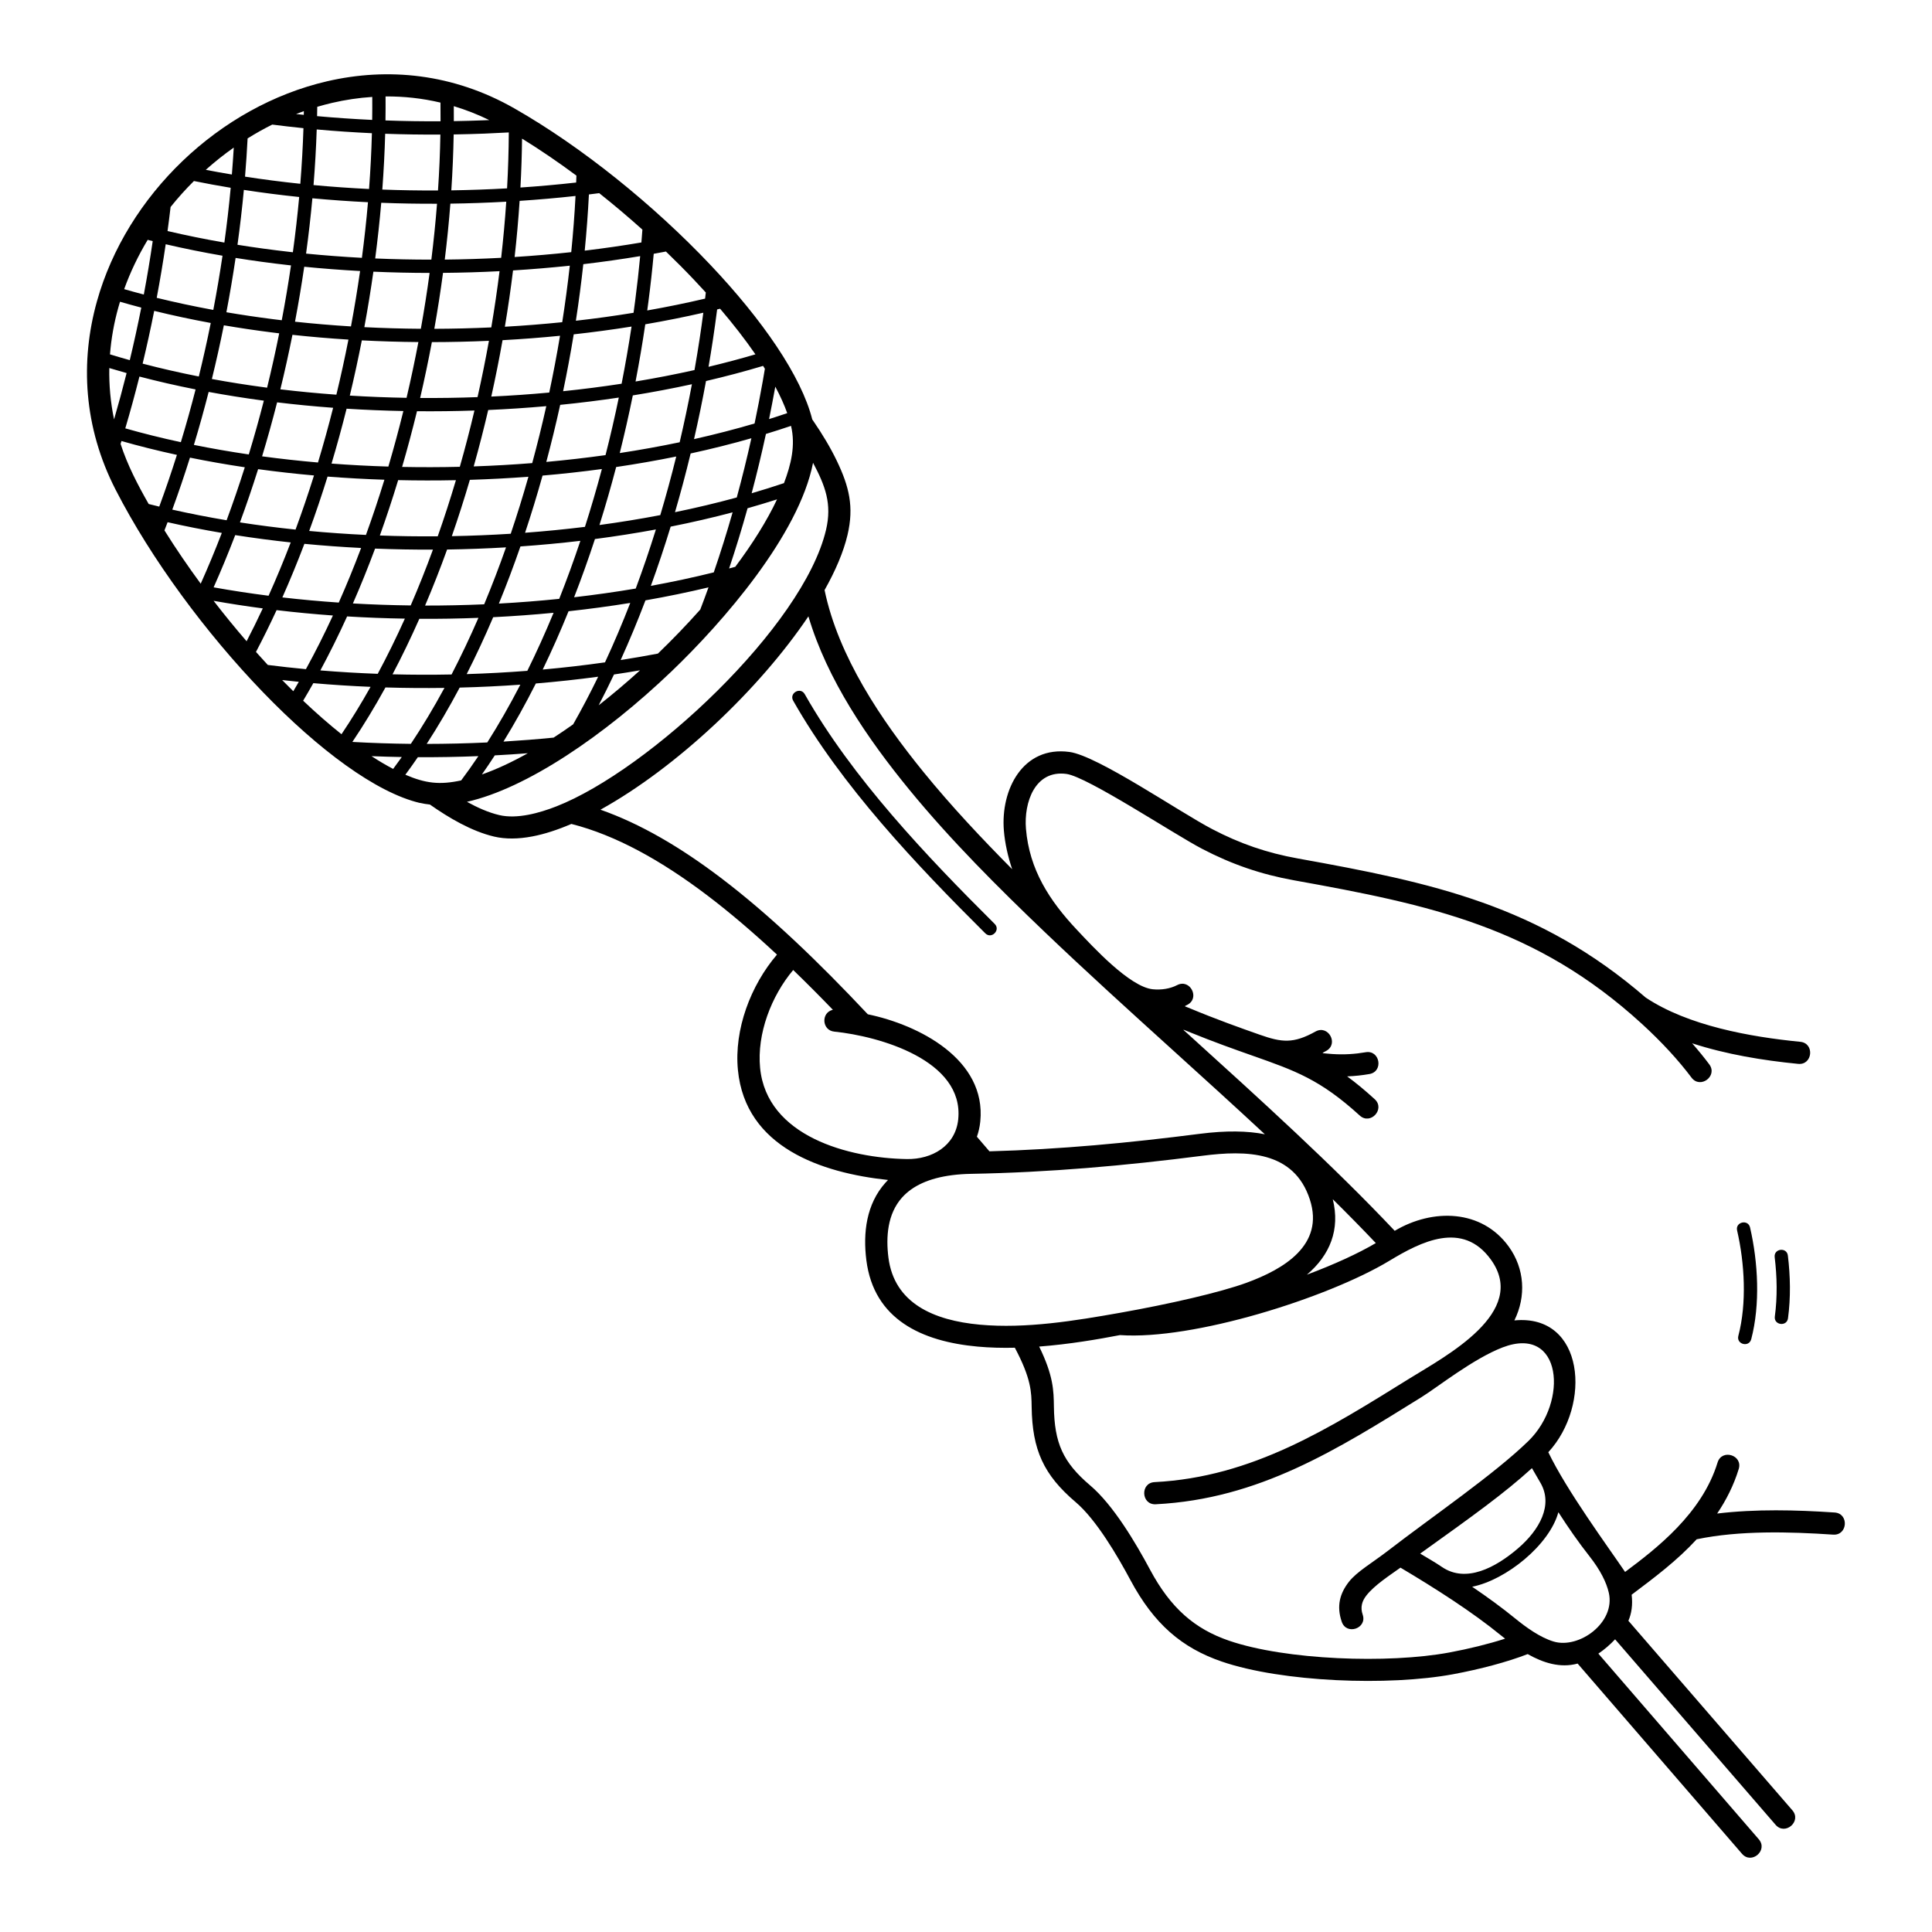 <?xml version="1.0" encoding="UTF-8"?>
<!-- Uploaded to: SVG Repo, www.svgrepo.com, Generator: SVG Repo Mixer Tools -->
<svg fill="#000000" width="800px" height="800px" version="1.1" viewBox="144 144 512 512" xmlns="http://www.w3.org/2000/svg">
 <path d="m255.3 356.8c-11.637-2.742-26.906-14.137-41.586-29.34-15.051-15.586-29.637-35.27-39.082-53.695-8.516-16.605-9.395-33.973-4.949-49.887 3.938-14.102 12.062-27.035 22.75-37.262 10.688-10.223 23.969-17.762 38.227-21.07 16.094-3.734 33.402-2.082 49.625 7.164 18 10.262 37.016 25.695 51.906 41.41 13.816 14.582 24.172 29.535 27.074 41.062 0.055 0.066 0.109 0.137 0.16 0.211 2.566 3.731 4.715 7.344 6.348 10.75 3.25 6.785 4.586 12.152 2.828 19.617-1.062 4.5-3.172 9.453-6.082 14.617 3.656 17.629 15.043 34.48 26.207 48.203 7.391 9.086 15.508 17.699 23.508 25.77-1.105-3.277-1.91-6.797-2.195-10.211-0.91-10.914 5.062-22.531 17.379-20.863 7.508 1.02 29.023 15.844 37.824 20.445 7.398 3.871 14.504 6.312 22.719 7.789 35.613 6.406 63.824 12.344 92.16 36.852 11.227 7.492 27.754 10.43 40.973 11.73 3.848 0.371 3.281 6.223-0.566 5.848-9.422-0.926-19.074-2.523-28.098-5.453 1.656 1.883 3.172 3.746 4.543 5.578 2.312 3.098-2.394 6.613-4.707 3.516-3.426-4.566-7.844-9.387-13.125-14.223-28.082-25.695-56.18-31.582-92.207-38.062-8.758-1.574-16.535-4.25-24.422-8.375-7.457-3.898-30.332-19.062-35.887-19.816-8.383-1.137-11.316 7.613-10.738 14.527 0.902 10.848 6.215 19.02 13.449 26.723 4.184 4.457 14.055 15.211 20.18 15.816 2.254 0.223 4.578-0.141 6.438-1.105 3.438-1.773 6.137 3.453 2.695 5.227-0.906 0.469-0.816 0.305 0.227 0.738 7.742 3.231 13.812 5.367 18.934 7.172 5.891 2.074 8.93 2.434 14.82-0.84 3.375-1.863 6.211 3.269 2.836 5.133-1.258 0.699-1.336 0.562 0.227 0.719 0.457 0.047 0.91 0.086 1.355 0.113 3.168 0.211 6.035 0.02 8.852-0.469 3.797-0.668 4.812 5.109 1.012 5.773-1.941 0.336-3.891 0.551-5.906 0.625 2.281 1.672 4.676 3.644 7.305 6.043 2.852 2.609-1.117 6.945-3.969 4.332-10.473-9.543-17.047-11.859-28.488-15.891-4.664-1.645-10.105-3.562-16.914-6.336-1.828-0.746-1.613-0.738-0.23 0.516 19.297 17.484 38.586 34.965 54.902 52.262 10.051-5.977 23.07-5.754 30.25 4.223 4.18 5.805 4.621 13.125 1.461 19.52 18.609-1.793 20.547 22.43 8.992 34.93 4.887 10.168 15.523 24.633 20.348 31.727 8.227-6.137 20.367-15.453 24.508-29.004 1.129-3.688 6.738-1.973 5.609 1.715-1.328 4.352-3.332 8.273-5.719 11.812 10.199-1.223 20.914-0.965 31.137-0.273 3.856 0.258 3.465 6.121-0.391 5.863-11.539-0.777-24.824-1.141-36.172 1.234-5.242 5.695-11.102 10.07-17.234 14.688 0.328 2.68-0.031 5.008-0.863 6.906l43.461 50.23c2.527 2.93-1.926 6.769-4.453 3.84l-42.531-49.156c-1.332 1.418-2.82 2.707-4.434 3.797l42.516 49.199c2.527 2.93-1.926 6.769-4.453 3.84l-43.559-50.406c-4.641 1.273-9.195-0.23-13.234-2.512-5.445 2.109-12.586 4-19.691 5.324-17.121 3.191-45.438 2.125-61.391-3.348-10.52-3.609-17.93-9.891-24.203-21.609-3.41-6.375-9.062-16.02-14.48-20.617-8.566-7.269-11.531-13.941-11.688-25.27-0.055-3.898-0.105-7.481-4.457-15.672-3.316 0.078-6.633-0.004-9.852-0.297-14.797-1.355-27.504-7.176-29.496-22.887-0.922-7.277-0.012-14.871 5.062-20.551 0.219-0.246 0.445-0.484 0.676-0.719-17.672-1.871-37.793-8.664-39.777-29.145-1.043-10.742 3.379-22.441 10.352-30.578-6.18-5.762-12.332-11.043-18.461-15.688-12.164-9.223-24.195-15.938-36.027-18.945-3.648 1.57-7.133 2.703-10.367 3.316-3.684 0.699-7.09 0.746-10.109 0.035-5.992-1.414-12.012-4.977-17.012-8.488-0.902-0.094-1.781-0.238-2.629-0.438zm315.05 209.29c-0.617-2.703-2.203-5.961-5.152-9.703-2.809-3.562-5.555-7.5-8.211-11.633-2.367 8.695-13.895 17.977-22.844 19.75 4.07 2.762 7.949 5.586 11.395 8.402 2.84 2.32 6.652 5.082 10.223 6.129 6.734 1.98 16.406-5.008 14.59-12.949zm-220.89-319.62c-0.516 2.871-1.066 5.734-1.648 8.59 1.629-0.512 3.234-1.035 4.812-1.574-0.793-2.219-1.855-4.57-3.164-7.016zm-2.481 12.531c-1.156 5.34-2.418 10.582-3.785 15.719 2.93-0.855 5.789-1.754 8.57-2.688 1.852-4.879 3.113-9.988 1.867-15.172-2.176 0.738-4.394 1.453-6.656 2.141zm-4.867 19.691c-1.492 5.359-3.121 10.68-4.887 15.957 0.547-0.145 1.09-0.293 1.633-0.441 4.598-6.148 8.402-12.215 11.066-17.871-2.547 0.816-5.156 1.602-7.812 2.356zm-12.535 26.852c0.742-1.938 1.473-3.902 2.184-5.887-5.391 1.285-10.969 2.438-16.707 3.445-2.082 5.477-4.277 10.754-6.574 15.812 3.348-0.52 6.641-1.09 9.875-1.707 3.922-3.777 7.691-7.695 11.219-11.664zm3.578-9.852c1.805-5.262 3.469-10.57 4.996-15.918-5.281 1.398-10.762 2.664-16.418 3.789-1.613 5.277-3.359 10.516-5.25 15.699 5.738-1.051 11.305-2.242 16.668-3.574zm6.098-19.859c1.395-5.117 2.688-10.352 3.875-15.695-5.168 1.48-10.543 2.828-16.102 4.039-1.277 5.301-2.664 10.488-4.144 15.559 5.652-1.16 11.117-2.465 16.371-3.902zm4.719-19.605c0.777-3.707 1.496-7.422 2.156-11.152 0.199-1.133 0.391-2.25 0.574-3.352-0.156-0.25-0.316-0.504-0.477-0.758-4.856 1.457-9.906 2.797-15.125 4.012-0.945 5.152-2.004 10.285-3.176 15.395 5.551-1.246 10.91-2.629 16.051-4.144zm-9.922-30.223c-0.344 2.699-0.727 5.43-1.145 8.199-0.352 2.32-0.73 4.656-1.133 7.004 4.266-1.02 8.41-2.121 12.422-3.305-2.695-3.914-5.852-7.977-9.363-12.09-0.258 0.062-0.516 0.129-0.777 0.191zm-27.336 96.738c-1.324 2.797-2.68 5.519-4.062 8.168 3.695-2.898 7.375-6.012 10.969-9.27-2.277 0.391-4.578 0.758-6.902 1.102zm-10.828 13.223c2.281-4.008 4.496-8.223 6.637-12.629-5.488 0.738-11 1.332-16.52 1.793-2.75 5.449-5.617 10.598-8.578 15.402 4.438-0.27 8.867-0.617 13.289-1.055 1.711-1.109 3.438-2.281 5.168-3.512zm8.445-16.434c2.336-5.023 4.57-10.281 6.695-15.75-5.43 0.879-10.887 1.609-16.355 2.207-2.117 5.219-4.394 10.379-6.844 15.449 5.516-0.496 11.02-1.129 16.504-1.906zm8.145-19.562c1.926-5.168 3.703-10.391 5.344-15.656-5.359 0.988-10.746 1.828-16.152 2.535-1.738 5.301-3.582 10.449-5.523 15.43 5.461-0.629 10.91-1.395 16.328-2.309zm6.508-19.461c1.508-5.055 2.922-10.238 4.227-15.527-5.281 1.074-10.59 1.996-15.922 2.785-1.375 5.242-2.852 10.367-4.426 15.367 5.394-0.73 10.773-1.602 16.121-2.625zm5.137-19.312c1.195-5.102 2.277-10.227 3.246-15.375-5.074 1.105-10.301 2.098-15.664 2.965-1.055 5.184-2.211 10.277-3.461 15.277 5.32-0.812 10.617-1.762 15.883-2.863zm3.93-19.129c0.496-2.805 0.953-5.602 1.375-8.387 0.344-2.266 0.664-4.539 0.961-6.809-4.973 1.137-10.105 2.164-15.379 3.07-0.742 5.019-1.598 10.078-2.578 15.16 5.352-0.891 10.566-1.902 15.617-3.035zm2.805-18.926c0.066-0.543 0.129-1.086 0.191-1.629-1.012-1.113-2.043-2.231-3.102-3.344-2.387-2.519-4.883-5.031-7.461-7.512-1.074 0.203-2.152 0.402-3.238 0.598-0.383 4.195-0.852 8.449-1.414 12.75-0.098 0.754-0.199 1.512-0.305 2.269 5.25-0.926 10.363-1.973 15.324-3.137zm-55.73 121.04c-1.129 1.738-2.266 3.426-3.418 5.062 3.844-1.352 7.941-3.266 12.176-5.633-2.918 0.227-5.836 0.418-8.758 0.57zm-8.914 6.637c1.539-2.055 3.059-4.199 4.562-6.438-5.344 0.215-10.691 0.309-16.039 0.281-1.094 1.594-2.195 3.144-3.309 4.648 5.359 2.305 9.082 2.738 14.789 1.508zm6.926-10.062c3.019-4.754 5.945-9.871 8.758-15.312-5.277 0.375-10.641 0.637-16.074 0.773-2.812 5.301-5.734 10.285-8.746 14.926 5.356-0.008 10.711-0.137 16.059-0.387zm10.609-18.98c2.418-4.891 4.742-10.027 6.957-15.383-5.242 0.508-10.582 0.898-16.004 1.168-2.242 5.25-4.586 10.285-7.023 15.082 5.438-0.168 10.801-0.461 16.07-0.867zm8.453-19.074c1.965-4.957 3.84-10.09 5.606-15.379-5.195 0.613-10.496 1.109-15.883 1.488-1.809 5.215-3.715 10.27-5.715 15.145 5.418-0.297 10.754-0.719 15.992-1.254zm6.816-19.074c1.594-4.981 3.098-10.098 4.492-15.332-5.137 0.695-10.383 1.277-15.727 1.738-1.445 5.176-2.992 10.23-4.633 15.152 5.383-0.402 10.676-0.926 15.863-1.562zm5.457-19.02c1.27-4.984 2.445-10.074 3.519-15.25-5.07 0.758-10.254 1.402-15.535 1.93-1.129 5.137-2.359 10.184-3.68 15.125 5.336-0.484 10.574-1.086 15.699-1.805zm4.262-18.922c0.988-5.027 1.867-10.078 2.633-15.145-5.09 0.812-10.199 1.496-15.324 2.062-0.828 5.043-1.766 10.066-2.812 15.07 5.184-0.535 10.352-1.195 15.504-1.984zm3.164-18.797c0.156-1.117 0.309-2.227 0.449-3.336 0.512-3.926 0.945-7.824 1.309-11.68-4.914 0.82-9.945 1.531-15.074 2.137-0.547 5.012-1.203 10.008-1.969 14.988 5.109-0.578 10.207-1.277 15.281-2.109zm2.082-18.641c0.094-1.137 0.18-2.269 0.262-3.398-3.707-3.328-7.543-6.566-11.445-9.664-0.906 0.117-1.812 0.23-2.727 0.344-0.25 4.875-0.617 9.844-1.113 14.891 5.117-0.613 10.129-1.34 15.023-2.168zm-65.789 139.52c0.77-1.027 1.531-2.078 2.289-3.148-2.676-0.047-5.348-0.121-8.02-0.23 1.965 1.281 3.879 2.414 5.731 3.379zm4.691-6.644c3.059-4.582 6.035-9.535 8.902-14.824-5.289 0.074-10.504 0.031-15.633-0.121-2.828 5.141-5.758 9.965-8.77 14.438 5.16 0.289 10.328 0.457 15.5 0.512zm10.785-18.379c2.465-4.758 4.844-9.77 7.121-15.012-5.219 0.203-10.441 0.289-15.66 0.262-2.273 5.129-4.644 10.039-7.102 14.703 5.215 0.133 10.43 0.148 15.645 0.043zm8.645-18.598c2.074-4.973 4-10.008 5.789-15.09-5.203 0.305-10.402 0.492-15.613 0.574-1.809 5.004-3.75 9.957-5.836 14.848 5.223 0.004 10.441-0.105 15.66-0.332zm7.035-18.695c1.66-4.906 3.227-9.945 4.691-15.113-5.094 0.387-10.273 0.66-15.52 0.824-1.496 5.102-3.094 10.082-4.777 14.922 5.269-0.098 10.477-0.312 15.602-0.637zm5.695-18.723c1.34-4.93 2.586-9.965 3.731-15.094-5.051 0.449-10.184 0.793-15.391 1.02-1.188 5.082-2.469 10.07-3.844 14.949 5.242-0.18 10.414-0.473 15.5-0.879zm4.516-18.699c1.059-4.996 2.012-10.012 2.856-15.047-4.996 0.496-10.078 0.887-15.23 1.168-0.891 5.004-1.887 9.988-2.988 14.945 5.203-0.242 10.328-0.602 15.363-1.066zm3.438-18.645c0.781-4.977 1.449-9.969 2.008-14.977-5.008 0.527-10.016 0.949-15.043 1.258-0.605 4.918-1.324 9.895-2.164 14.922 5.148-0.293 10.223-0.695 15.199-1.203zm2.387-18.562c0.504-5.027 0.883-9.996 1.137-14.891-4.93 0.543-9.867 0.973-14.816 1.301-0.328 4.969-0.77 9.93-1.324 14.875 5.008-0.316 10.012-0.746 15.004-1.289zm1.305-18.453c0.023-0.613 0.047-1.223 0.07-1.832-4.777-3.547-9.617-6.848-14.41-9.805-0.047 4.25-0.188 8.57-0.426 12.961 4.934-0.332 9.855-0.773 14.77-1.324zm-62.191 146.21c2.637-3.918 5.211-8.113 7.707-12.559-5.062-0.211-10.121-0.535-15.168-0.977-0.891 1.582-1.793 3.133-2.699 4.648 3.426 3.25 6.836 6.234 10.16 8.883zm9.605-16.012c2.488-4.633 4.891-9.516 7.191-14.625-5.18-0.082-10.285-0.281-15.305-0.586-2.273 4.992-4.641 9.77-7.09 14.309 5.059 0.414 10.129 0.715 15.203 0.902zm8.738-18.125c2.109-4.871 4.07-9.805 5.894-14.789-5.18 0.023-10.293-0.07-15.336-0.27-1.867 5.012-3.828 9.863-5.875 14.535 5.031 0.285 10.141 0.465 15.316 0.527zm7.164-18.316c1.699-4.82 3.309-9.785 4.82-14.875-5.102 0.105-10.203 0.102-15.305-0.016-1.527 5.019-3.148 9.918-4.852 14.676 5.039 0.184 10.156 0.258 15.336 0.215zm5.852-18.422c1.387-4.863 2.684-9.84 3.879-14.914-5.074 0.172-10.152 0.234-15.227 0.188-1.223 5.019-2.539 9.945-3.945 14.758 5.098 0.102 10.195 0.09 15.293-0.031zm4.699-18.465c1.113-4.949 2.121-9.926 3.019-14.922-5.035 0.223-10.078 0.336-15.121 0.344-0.934 4.957-1.969 9.891-3.109 14.805 5.07 0.035 10.141-0.039 15.211-0.227zm3.641-18.473c0.852-5.016 1.578-9.988 2.191-14.902-4.988 0.258-9.984 0.406-14.98 0.449-0.652 4.891-1.422 9.836-2.309 14.824 5.035-0.016 10.066-0.141 15.098-0.371zm2.617-18.449c0.562-4.945 1.016-9.902 1.352-14.867-4.934 0.273-9.871 0.449-14.809 0.516-0.383 4.953-0.883 9.895-1.488 14.828 4.984-0.051 9.973-0.207 14.949-0.473zm1.566-18.402c0.281-5.039 0.434-9.984 0.461-14.82-2.207 0.125-4.375 0.23-6.496 0.312-2.582 0.098-5.215 0.172-7.887 0.215l-0.227 0.004c-0.086 4.848-0.293 9.793-0.625 14.816 4.93-0.078 9.852-0.246 14.773-0.527zm-14.117-21.777c0.012 1.312 0.016 2.633 0.008 3.961l0.129-0.004c2.586-0.043 5.188-0.113 7.801-0.215 0.492-0.02 0.98-0.039 1.465-0.059-3.106-1.516-6.246-2.738-9.402-3.688zm-42.531 155.04c0.488-0.82 0.973-1.652 1.453-2.492-1.477-0.148-2.945-0.305-4.406-0.469 0.984 1.008 1.965 1.996 2.949 2.961zm3.34-5.848c2.473-4.5 4.863-9.25 7.156-14.219-4.984-0.359-9.965-0.832-14.926-1.422-1.77 3.824-3.594 7.523-5.465 11.078 1.039 1.168 2.086 2.316 3.137 3.449 3.309 0.422 6.676 0.793 10.098 1.117zm8.707-17.648c2.062-4.644 4.039-9.473 5.922-14.465-5.098-0.258-10.113-0.625-15.031-1.098-1.859 4.894-3.809 9.633-5.84 14.199 4.973 0.574 9.957 1.027 14.949 1.367zm7.203-17.926c1.719-4.738 3.352-9.617 4.891-14.625-5.102-0.168-10.125-0.449-15.066-0.832-1.504 4.84-3.125 9.645-4.867 14.406 4.922 0.457 9.941 0.812 15.039 1.051zm5.941-18.113c1.414-4.801 2.742-9.711 3.977-14.719-5.09-0.098-10.109-0.305-15.047-0.617-1.242 4.949-2.574 9.801-3.992 14.543 4.938 0.371 9.961 0.641 15.062 0.793zm4.82-18.223c1.152-4.902 2.195-9.828 3.137-14.773-5.066-0.043-10.066-0.195-14.992-0.449-0.969 4.961-2.031 9.84-3.184 14.637 4.934 0.305 9.953 0.5 15.039 0.59zm3.785-18.289c0.895-4.977 1.668-9.914 2.328-14.805-5.031-0.004-10.004-0.117-14.902-0.332-0.688 4.859-1.484 9.766-2.398 14.703 4.922 0.25 9.918 0.395 14.977 0.43zm2.785-18.324c0.613-4.926 1.117-9.867 1.504-14.816-4.988 0.02-9.918-0.066-14.781-0.254-0.426 4.93-0.961 9.848-1.602 14.754 4.891 0.207 9.855 0.316 14.883 0.312zm1.762-18.336c0.34-5.027 0.547-9.973 0.633-14.812-4.945 0.027-9.824-0.043-14.629-0.215-0.133 4.832-0.387 9.766-0.762 14.789 4.852 0.184 9.773 0.266 14.758 0.242zm0.676-18.336c0.008-1.664 0.004-3.312-0.02-4.949-4.852-1.148-9.723-1.668-14.551-1.633 0.016 2.098 0.008 4.219-0.023 6.359 4.809 0.176 9.68 0.25 14.594 0.223zm-51.395 137.8c1.461-2.816 2.891-5.719 4.289-8.707-4.434-0.582-8.781-1.254-13.035-2.008 2.828 3.668 5.758 7.254 8.746 10.715zm5.824-12.062c2.039-4.535 3.996-9.246 5.867-14.125-4.918-0.527-9.824-1.176-14.711-1.941-1.824 4.769-3.734 9.387-5.719 13.84 4.727 0.848 9.586 1.594 14.566 2.227zm7.144-17.527c1.75-4.742 3.375-9.527 4.891-14.348-4.949-0.441-9.887-0.992-14.809-1.668-1.492 4.742-3.094 9.445-4.812 14.109 4.894 0.758 9.805 1.391 14.73 1.906zm5.949-17.785c1.426-4.727 2.766-9.562 4.012-14.496-5.043-0.375-9.996-0.855-14.844-1.441-1.242 4.867-2.57 9.641-3.981 14.305 4.926 0.664 9.863 1.207 14.812 1.637zm4.871-17.965c1.156-4.781 2.223-9.652 3.199-14.602-5.035-0.316-9.988-0.738-14.84-1.266-0.977 4.894-2.047 9.715-3.203 14.445 4.848 0.578 9.801 1.055 14.844 1.418zm3.867-18.094c0.922-4.941 1.727-9.836 2.418-14.68-5.016-0.273-9.957-0.652-14.801-1.133-0.703 4.812-1.52 9.672-2.445 14.562 4.852 0.523 9.801 0.941 14.832 1.25zm2.898-18.176c0.648-4.902 1.188-9.816 1.613-14.738-4.922-0.238-9.828-0.59-14.734-1.043-0.449 4.898-1.008 9.789-1.672 14.66 4.84 0.477 9.773 0.852 14.789 1.121zm1.898-18.246c0.375-5.004 0.629-9.938 0.754-14.781-4.883-0.227-9.758-0.555-14.625-0.996-0.16 4.82-0.441 9.738-0.844 14.742 4.898 0.453 9.801 0.801 14.715 1.035zm0.828-18.309c0.027-2.047 0.035-4.074 0.02-6.086-3.586 0.23-7.141 0.762-10.629 1.574-1.324 0.309-2.641 0.656-3.949 1.043-0.012 0.82-0.023 1.645-0.043 2.473 4.859 0.441 9.727 0.773 14.598 1zm-45.441 122.91c1.941-4.328 3.809-8.816 5.594-13.453-4.93-0.84-9.723-1.785-14.367-2.84-0.277 0.727-0.555 1.449-0.836 2.168 2.965 4.742 6.195 9.48 9.609 14.125zm6.863-16.809c1.723-4.644 3.324-9.324 4.82-14.043-4.969-0.742-9.82-1.594-14.531-2.555-1.48 4.715-3.047 9.312-4.684 13.781 4.656 1.047 9.461 1.988 14.395 2.816zm5.875-17.441c1.414-4.648 2.746-9.402 3.992-14.254l-0.207-0.027c-4.922-0.656-9.734-1.422-14.418-2.289-1.203 4.707-2.504 9.387-3.91 14.039 4.715 0.953 9.566 1.797 14.547 2.531zm4.852-17.691c1.156-4.719 2.231-9.523 3.207-14.406-0.676-0.082-1.348-0.164-2.019-0.25-4.301-0.543-8.52-1.172-12.648-1.879-0.969 4.82-2.027 9.566-3.172 14.23 4.559 0.84 9.238 1.582 14.023 2.219l0.605 0.082zm3.887-17.879c0.93-4.887 1.746-9.734 2.449-14.531l-0.715-0.078c-4.754-0.535-9.414-1.172-13.965-1.902-0.707 4.762-1.52 9.566-2.441 14.398 4.047 0.691 8.188 1.305 12.414 1.84 0.75 0.094 1.504 0.188 2.258 0.277zm2.945-18.016c0.664-4.867 1.223-9.75 1.672-14.641-4.996-0.52-9.887-1.148-14.66-1.883-0.457 4.859-1.02 9.707-1.688 14.543 4.516 0.727 9.137 1.355 13.855 1.891 0.273 0.031 0.547 0.062 0.82 0.09zm1.973-18.145c0.398-4.984 0.676-9.902 0.832-14.734-2.781-0.285-5.539-0.602-8.27-0.953-2.231 1.113-4.41 2.336-6.531 3.664-0.168 3.336-0.395 6.715-0.68 10.133 4.773 0.738 9.66 1.371 14.648 1.891zm0.922-18.266c0.008-0.328 0.012-0.656 0.02-0.984-0.691 0.246-1.383 0.5-2.066 0.766 0.68 0.074 1.363 0.145 2.051 0.215zm-38.305 103.82c1.641-4.449 3.203-9.023 4.68-13.707-5.074-1.102-9.98-2.328-14.695-3.672-0.078 0.25-0.156 0.504-0.234 0.754 1.848 5.688 4.504 10.762 7.449 15.934 0.926 0.234 1.859 0.465 2.797 0.688zm5.723-17.078c1.406-4.629 2.707-9.293 3.906-13.977-5.125-1.016-10.09-2.156-14.879-3.41-1.156 4.602-2.402 9.176-3.75 13.727 4.719 1.34 9.637 2.566 14.723 3.664zm4.762-17.398c1.137-4.644 2.195-9.375 3.164-14.188-5.152-0.949-10.156-2.019-14.988-3.207-0.941 4.731-1.965 9.395-3.066 13.98 4.789 1.258 9.758 2.394 14.895 3.41zm3.84-17.648c0.922-4.832 1.734-9.625 2.438-14.363-5.172-0.895-10.195-1.91-15.055-3.043-0.695 4.75-1.492 9.484-2.379 14.199 4.828 1.188 9.832 2.258 14.996 3.207zm2.934-17.848c0.664-4.828 1.227-9.668 1.676-14.52-3.309-0.547-6.559-1.148-9.746-1.793-2.191 2.176-4.258 4.477-6.184 6.879-0.246 2.113-0.516 4.238-0.809 6.375 4.856 1.137 9.883 2.16 15.059 3.059zm1.984-18.035c0.195-2.398 0.363-4.777 0.504-7.141-2.578 1.816-5.055 3.789-7.414 5.898 2.273 0.438 4.578 0.855 6.91 1.242zm-31.219 64.891c1.184-4.07 2.293-8.16 3.324-12.273-1.547-0.43-3.074-0.875-4.582-1.332-0.09 4.5 0.312 9.051 1.258 13.602zm4.164-15.695c1.098-4.562 2.113-9.207 3.051-13.926-1.91-0.5-3.789-1.016-5.641-1.551-0.148 0.492-0.293 0.988-0.434 1.484-1.137 4.062-1.891 8.23-2.219 12.457 1.719 0.527 3.469 1.039 5.246 1.535zm3.719-17.391c0.883-4.703 1.672-9.422 2.359-14.156-0.445-0.109-0.891-0.223-1.332-0.336-2.5 4.156-4.598 8.535-6.231 13.062 1.707 0.492 3.441 0.969 5.203 1.43zm172.09 107.64c-1.137-2.019 1.934-3.746 3.07-1.727 12.574 22.184 32.297 42.953 50.332 60.879 1.641 1.637-0.852 4.129-2.492 2.492-18.293-18.184-38.152-39.141-50.91-61.645zm263.64 163.66c-0.305 2.297-3.797 1.836-3.492-0.461 0.699-5.172 0.594-10.555-0.039-15.727-0.281-2.301 3.215-2.731 3.496-0.43 0.664 5.457 0.77 11.16 0.035 16.617zm-9.754 5.559c-0.59 2.238-3.996 1.34-3.406-0.898 2.273-8.648 1.668-19.273-0.328-27.926-0.527-2.254 2.902-3.055 3.43-0.801 2.133 9.238 2.734 20.395 0.309 29.625zm-55.883 37.996c-0.746-1.27-1.488-2.547-2.219-3.832-7.348 6.688-15.473 12.516-29.621 22.641 1.918 1.156 3.902 2.277 5.789 3.559 6.363 4.324 14.199 0.16 20.148-4.953 5.633-4.84 9.41-11.465 5.906-17.414zm-31.457-22.672c-22.398 13.898-43.043 27.016-70.461 28.406-3.859 0.207-4.176-5.66-0.316-5.867 26.02-1.32 46.324-14.281 67.695-27.543 9.41-5.84 31.504-17.449 21.457-31.402-7.508-10.43-18.547-4.777-26.914 0.281-8.141 4.922-21.297 10.246-34.773 14.125-13.266 3.816-26.945 6.258-36.621 5.574-5.805 1.117-13.422 2.426-21.422 3.043 3.789 7.769 3.844 11.68 3.902 15.902 0.133 9.625 2.356 14.73 9.621 20.898 6.121 5.195 12.031 15.172 15.863 22.332 5.484 10.246 11.887 15.711 20.922 18.812 15.016 5.152 42.227 6.137 58.398 3.125 5.172-0.965 10.336-2.231 14.762-3.656-0.34-0.266-0.68-0.539-1.027-0.824-3.836-3.137-8.199-6.266-12.754-9.293-4.547-3.019-9.309-5.961-13.938-8.711-2.887 2.066-6.918 4.668-9.035 7.379-1.168 1.496-1.656 3.109-0.977 5.086 1.238 3.652-4.312 5.535-5.551 1.883-1.445-4.203-0.477-7.555 1.898-10.594 2.117-2.711 6.215-5.035 10.457-8.312 11.59-8.949 28.059-20.18 37.125-29.016 10.625-10.355 8.969-30.855-6.852-24.789-7.75 2.973-17.27 10.555-21.465 13.16zm-12.141-40.812c-3.668-3.867-7.481-7.742-11.406-11.621 2 8.047-0.742 14.797-6.856 20 7.16-2.684 13.566-5.602 18.262-8.379zm-34.195 10.496c9.742-3.574 20.641-9.945 16.719-22.027-4.199-12.953-16.84-13.098-28.445-11.609-20.629 2.644-40.594 4.418-61.406 4.797-1.73 0.031-3.367 0.148-4.91 0.344-6.16 0.781-10.551 2.84-13.32 5.938-3.859 4.32-4.301 10.402-3.606 15.906 1.535 12.113 11.996 16.66 24.219 17.781 12.211 1.121 25.352-1.051 37.234-3.16 13.012-2.309 26.492-5.391 33.512-7.965zm4.781-39.336c-7.977-7.426-16.184-14.859-24.391-22.297-11.508-10.426-23.016-20.855-34-31.355-12.078-11.543-24.809-24.203-35.887-37.734-10.965-13.395-21.715-29.082-26.676-45.859-12.973 19.285-34.82 39.984-55.105 51.238 10.605 3.719 21.246 9.98 31.906 18.066 12.941 9.812 25.93 22.305 38.941 36.152 13.578 2.809 31.434 11.969 29.812 28.367l-0.008 0.016-0.012 0.117 0.004 0.012c-0.145 1.359-0.441 2.676-0.887 3.934l3.324 3.871c18.773-0.512 37.094-2.246 55.711-4.637 7.051-0.906 12.707-0.789 17.262 0.113zm-114.47-32.98c-3.512-3.641-7.016-7.164-10.516-10.543-5.809 6.894-9.645 16.906-8.77 25.945 1.758 18.125 23.465 23.918 38.914 24.156 6.606 0.102 12.832-3.438 13.586-10.48h0.004l0.008-0.09h-0.004c1.543-15.625-20.941-21.996-32.84-23.203-3.305-0.32-3.582-5.047-0.383-5.789zm-1.816-127.18c1.625-6.898-0.195-11.656-3.438-17.781-3.734 19.09-23.844 42.207-37.539 55.309-17.746 16.977-38.449 31.016-54.18 34.535 2.672 1.473 5.586 2.816 8.559 3.516 4.75 1.121 10.684-0.562 15.137-2.305 24.57-9.625 65.43-47.688 71.461-73.273z"/>
</svg>